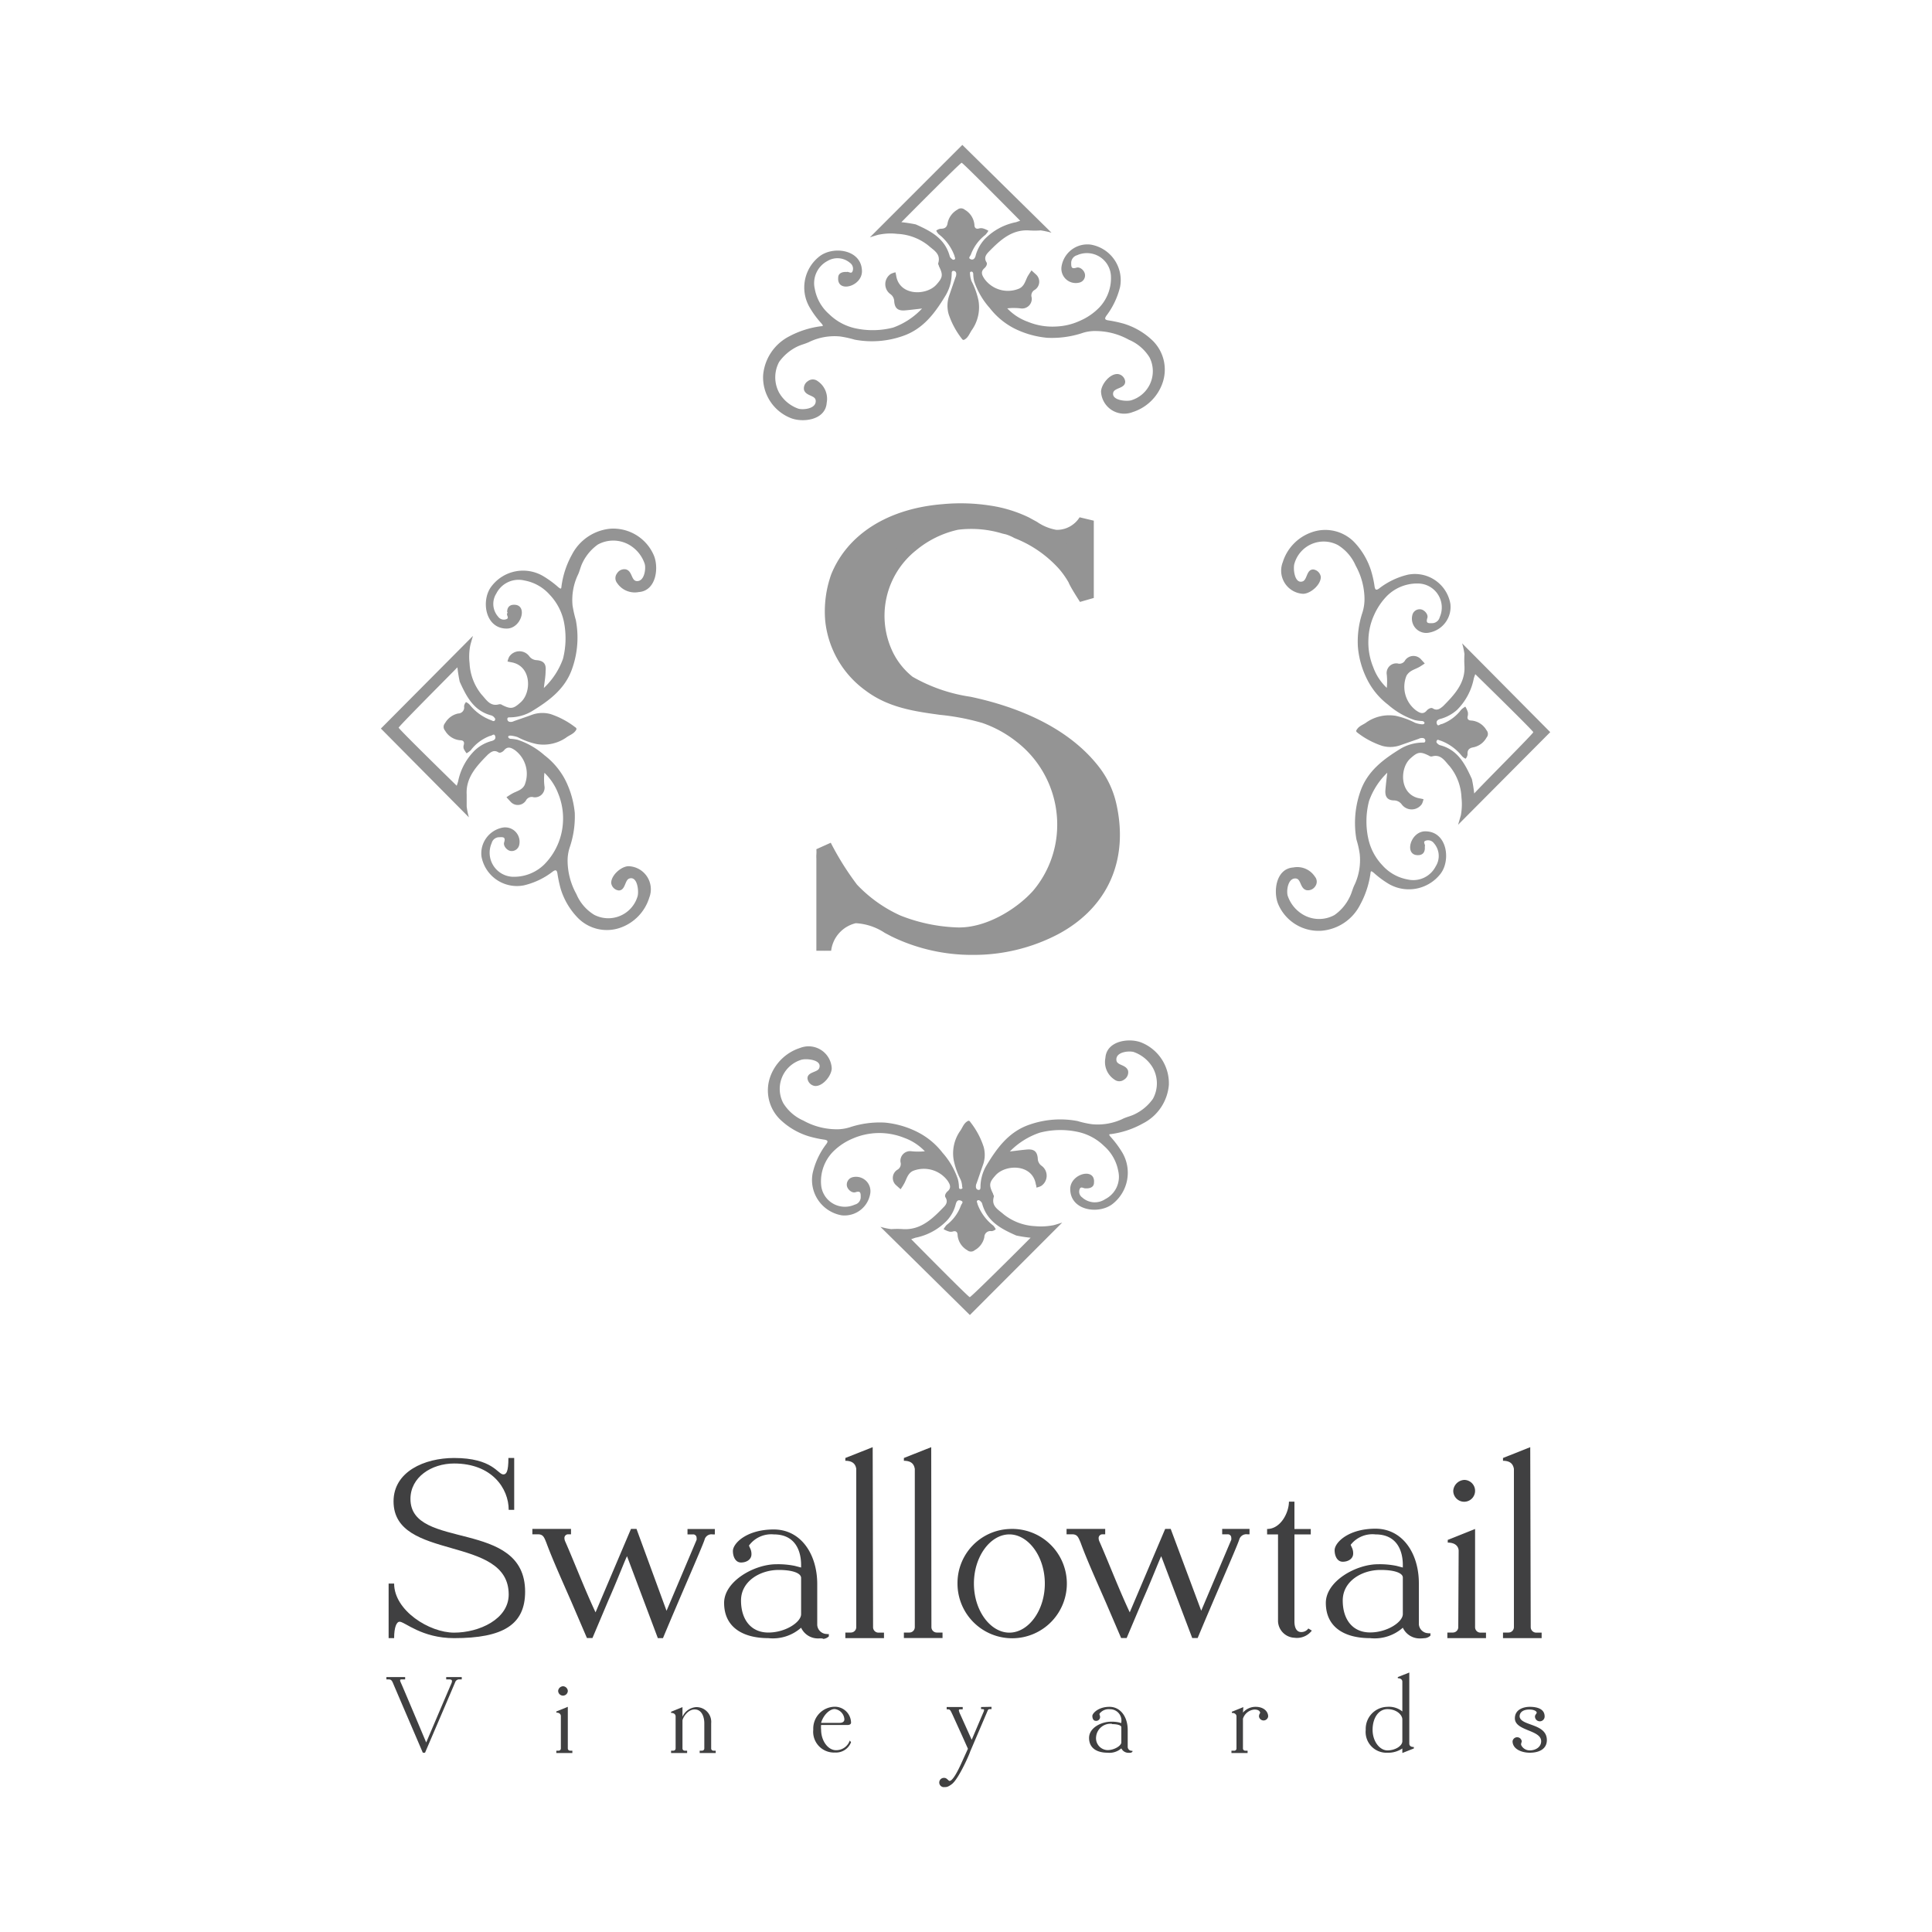 <svg xmlns="http://www.w3.org/2000/svg" viewBox="0 0 200 200"><defs><style>.cls-1{fill:#fff;}.cls-2{fill:#404041;}.cls-3,.cls-4{fill:#949494;}.cls-3{fill-rule:evenodd;}</style></defs><title>x</title><g id="whiteboxes"><rect class="cls-1" width="200" height="200"/></g><g id="Layer_1" data-name="Layer 1"><path class="cls-2" d="M52.66,165.06c0-6.22-11.92-3.39-11.92-9.64,0-3.07,3.19-4.49,6.27-4.49,4,0,4.52,1.7,5.09,1.7.31,0,.53-.25.53-1.7h.6v5.37h-.57c0-2.23-1.75-4.8-5.65-4.8-2.34,0-4.52,1.41-4.52,3.67,0,5.37,11.87,2,11.87,9.6,0,3.4-2.26,4.81-7.35,4.81-3.36,0-5.11-1.7-5.64-1.7-.32,0-.57.57-.57,1.7h-.57v-5.65h.57c0,2.79,3.64,5.08,6.21,5.08S52.66,167.63,52.66,165.06Z"/><path class="cls-2" d="M64.91,161.1c-.17.29-1,2.46-1.89,4.47l-1.69,4h-.57l-1.58-3.68c-.9-2.06-2-4.49-2.63-6.21-.22-.53-.31-.85-.87-.85h-.57v-.56h4v.56h-.29a.38.38,0,0,0-.39.4.88.88,0,0,0,.08.34c.91,2.06,2,4.91,3.14,7.34l3.67-8.64h.57L69,166.75l3.11-7.34a.54.54,0,0,0,0-.2.35.35,0,0,0-.37-.37h-.57v-.56H74v.56h-.23a.74.74,0,0,0-.84.57c-.37,1.05-2.49,5.82-4.3,10.17H68.1Z"/><path class="cls-2" d="M84.71,169.61a1.92,1.92,0,0,1-1.78-1.11,4.4,4.4,0,0,1-3.39,1.08c-2.57,0-4.58-1.08-4.58-3.65,0-2.25,3.14-4,5.4-4a8.63,8.63,0,0,1,1.92.17l.65.17V162c0-1.32-.51-3.16-2.83-3.16A2.86,2.86,0,0,0,77.53,160l.11.25a1.33,1.33,0,0,1,.15.65c0,.54-.51.85-1.08.85s-.84-.6-.84-1.19c0-.79,1.41-2.23,4.23-2.23s4.5,2.57,4.5,5.65v4.24a1,1,0,0,0,1,.93.4.4,0,0,0,.2,0v.25a1,1,0,0,1-.56.26C85.1,169.58,84.93,169.61,84.71,169.61Zm-4.1-7.09c-1.92,0-3.9,1.16-3.9,3.16S77.76,169,79.54,169s3.39-1.08,3.39-1.9v-3.75C82.93,162.85,82.05,162.52,80.61,162.52Z"/><path class="cls-2" d="M90.38,168.45a.56.56,0,0,0,.56.56h.57v.57h-4V169h.57a.56.56,0,0,0,.56-.56V152.06c-.05-.31-.2-.84-1.13-.84v-.29l2.83-1.12Z"/><path class="cls-2" d="M96.42,168.45A.56.56,0,0,0,97,169h.57v.57h-4V169h.57a.56.56,0,0,0,.56-.56V152.06c-.06-.31-.19-.84-1.13-.84v-.29l2.83-1.12Z"/><path class="cls-2" d="M104.49,158.28a5.66,5.66,0,1,1-5.37,5.65A5.6,5.6,0,0,1,104.49,158.28Zm-3.67,5.65c0,2.82,1.72,5.08,3.67,5.08s3.67-2.26,3.67-5.08-1.72-5.09-3.67-5.09S100.82,161.1,100.82,163.93Z"/><path class="cls-2" d="M120.21,161.1c-.16.29-1,2.46-1.89,4.47l-1.69,4h-.57l-1.58-3.68c-.9-2.06-2-4.49-2.62-6.21-.23-.53-.32-.85-.88-.85h-.57v-.56h4v.56h-.28a.39.39,0,0,0-.4.4.88.88,0,0,0,.08.34c.91,2.06,2,4.91,3.14,7.34l3.67-8.64h.57l3.16,8.47,3.11-7.34a.54.54,0,0,0,0-.2.35.35,0,0,0-.37-.37h-.57v-.56h2.83v.56h-.23a.76.76,0,0,0-.84.57c-.37,1.05-2.49,5.82-4.3,10.17h-.56Z"/><path class="cls-2" d="M134,158.28h1.69v.56H134v9c0,.74.27,1.11.7,1.11a.89.89,0,0,0,.74-.37l.36.22a1.94,1.94,0,0,1-1.8.74,1.78,1.78,0,0,1-1.7-1.7v-9h-1.13v-.56c1.41,0,2.26-1.7,2.26-2.83H134Z"/><path class="cls-2" d="M147,169.61a1.92,1.92,0,0,1-1.78-1.11,4.4,4.4,0,0,1-3.39,1.08c-2.58,0-4.58-1.08-4.58-3.65,0-2.25,3.13-4,5.4-4a8.63,8.63,0,0,1,1.92.17l.65.17V162c0-1.32-.51-3.16-2.83-3.16a2.86,2.86,0,0,0-2.57,1.08l.11.25a1.33,1.33,0,0,1,.15.65c0,.54-.51.85-1.08.85s-.84-.6-.84-1.19c0-.79,1.41-2.23,4.23-2.23s4.49,2.57,4.49,5.65v4.24a1,1,0,0,0,1,.93.4.4,0,0,0,.2,0v.25a1,1,0,0,1-.56.26C147.43,169.58,147.26,169.61,147,169.61Zm-4.1-7.09c-1.92,0-3.9,1.16-3.9,3.16s1.05,3.31,2.83,3.31,3.39-1.08,3.39-1.9v-3.75C145.26,162.85,144.38,162.52,142.94,162.52Z"/><path class="cls-2" d="M151,160.54c0-.31-.2-.85-1.13-.85v-.28l2.83-1.13v10.17a.56.56,0,0,0,.56.56h.57v.57h-4V169h.57a.56.56,0,0,0,.56-.56Zm.57-7.34a1.13,1.13,0,1,1-1.13,1.12A1.21,1.21,0,0,1,151.58,153.2Z"/><path class="cls-2" d="M158.46,168.45a.57.57,0,0,0,.57.56h.56v.57h-4V169h.56a.56.56,0,0,0,.57-.56V152.06c-.06-.31-.2-.84-1.13-.84v-.29l2.82-1.12Z"/><path class="cls-2" d="M46.72,174.29c.17-.4,0-.44-.25-.44h-.28v-.24H47.8v.24h-.24a.44.44,0,0,0-.44.29c-.08.21-3.12,7.3-3.12,7.3h-.23s-2.91-6.78-3.08-7.19-.28-.4-.6-.4H40v-.24h1.94v.24H41.6c-.25,0-.22.09-.05.46s2.57,6.07,2.57,6.07S46.54,174.69,46.72,174.29Z"/><path class="cls-2" d="M58.06,177.65c0-.13-.08-.36-.47-.36v-.12l1.19-.48V181a.23.23,0,0,0,.23.23h.24v.24H57.59v-.24h.23a.23.23,0,0,0,.24-.23Zm.24-3.09a.52.52,0,0,1,.48.47.48.48,0,0,1-1,0A.53.53,0,0,1,58.3,174.56Z"/><path class="cls-2" d="M70.65,178.12V181a.23.23,0,0,0,.24.23h.24v.24H69.47v-.24h.23a.23.23,0,0,0,.24-.23v-3.32c0-.13-.08-.36-.47-.36v-.12l1.18-.48v1a1.67,1.67,0,0,1,1.42-1,1.53,1.53,0,0,1,1.55,1.67V181a.23.23,0,0,0,.23.23h.24v.24H72.43v-.24h.24a.23.23,0,0,0,.24-.23v-2.61c0-.61-.24-1.43-1-1.43S70.65,177.88,70.65,178.12Z"/><path class="cls-2" d="M88.1,180.35a1.66,1.66,0,0,1-1.66,1.07,2.15,2.15,0,0,1-2.25-2.37,2.26,2.26,0,0,1,2.25-2.37,1.68,1.68,0,0,1,1.66,1.66c0,.07-.07.23-.35.23H85a2.36,2.36,0,0,0,0,.48c0,1.18.73,2.13,1.54,2.13a1.49,1.49,0,0,0,1.43-1Zm-3.09-2h1.91c.38,0,.49-.19.49-.37a1.14,1.14,0,0,0-1-1.06C85.9,176.91,85.24,177.52,85,178.34Z"/><path class="cls-2" d="M102.64,176.69v.24h-.12c-.13,0-.22,0-.28.16l-1.82,4.26c0,.1-1.15,2.76-1.87,3.33-.42.32-.58.32-.77.32a.48.48,0,1,1,0-.95c.24,0,.4.31.52.31.32,0,.85-1,1.26-1.92l.64-1.41-.69-1.54-.91-2c-.21-.43-.24-.54-.47-.54H98v-.24h1.66v.24h-.23c-.12,0-.17,0-.17.13a1.94,1.94,0,0,0,.15.4l1.18,2.62,1.2-2.82a.73.73,0,0,0,.08-.26c0-.07-.06-.09-.18-.09h-.13v-.22Z"/><path class="cls-2" d="M116.83,181.45a.82.82,0,0,1-.75-.46,1.85,1.85,0,0,1-1.42.45c-1.08,0-1.92-.45-1.92-1.53s1.31-1.68,2.26-1.68a3.41,3.41,0,0,1,.81.07l.27.07v-.1a1.17,1.17,0,0,0-1.19-1.33,1.19,1.19,0,0,0-1.07.46l0,.1a.58.58,0,0,1,.06.28.4.4,0,0,1-.45.36c-.25,0-.35-.26-.35-.51s.59-.94,1.77-.94,1.89,1.09,1.89,2.38v1.78a.41.41,0,0,0,.41.39h.08v.1a.37.37,0,0,1-.24.11Zm-1.72-3a1.49,1.49,0,0,0-1.64,1.33,1.23,1.23,0,0,0,1.19,1.39c.7,0,1.42-.46,1.42-.8v-1.58C116.08,178.62,115.72,178.48,115.11,178.48Z"/><path class="cls-2" d="M128.67,177.29a1.71,1.71,0,0,1,1.31-.6c.84,0,1.3.48,1.3,1a.48.48,0,0,1-.95,0,.58.58,0,0,1,.12-.36c0-.14-.12-.36-.59-.36a1.37,1.37,0,0,0-1.19.95V181a.23.23,0,0,0,.24.23h.24v.24h-1.67v-.24h.24A.23.23,0,0,0,128,181v-3.32c0-.13-.08-.36-.48-.36v-.12l1.19-.48Z"/><path class="cls-2" d="M143.63,181.44a2.15,2.15,0,0,1-2.25-2.37,2.28,2.28,0,0,1,2.25-2.38,2.18,2.18,0,0,1,1.54.48v-3.09c0-.12-.08-.35-.47-.35v-.12l1.19-.47v7.35c0,.18.1.36.47.36V181l-1.19.47V181A2.58,2.58,0,0,1,143.63,181.44Zm1.54-3.44c0-.47-.59-1.07-1.54-1.07s-1.54.95-1.54,2.14.73,2.13,1.54,2.13,1.54-.47,1.54-.95Z"/><path class="cls-2" d="M160.13,180.14c0,.84-.69,1.3-1.77,1.3-.83,0-1.78-.37-1.78-1.19a.48.48,0,0,1,.95,0c0,.09-.07.2-.07.33s.3.62.9.62,1.18-.34,1.18-.95c0-1.19-2.72-1.05-2.72-2.37,0-.95.94-1.19,1.54-1.19s1.54.13,1.54,1a.48.48,0,0,1-1,0c0-.17.18-.3.18-.4s-.19-.32-.77-.32-1,.24-1,.72C157.41,178.7,160.13,178.37,160.13,180.14Z"/><path class="cls-3" d="M111.36,59.94a8.73,8.73,0,0,0-1.1-1.62A12.81,12.81,0,0,0,105.42,55a5.36,5.36,0,0,0-1-.43,12.37,12.37,0,0,0-5.3-.49,11,11,0,0,0-4.67,2.28A9.39,9.39,0,0,0,91.8,68a8.22,8.22,0,0,0,2.27,2.73,17.7,17.7,0,0,0,6.26,2.18c4.71,1,9.79,3,12.83,7a9.22,9.22,0,0,1,1.67,3.57c1.21,5.39-.81,10-5.61,12.6a18.71,18.71,0,0,1-16.59.24c-1.15-.58-2.75-1.63-4.1-1.49a4.1,4.1,0,0,0-3.24,3.65c0-3.19,0-6.39,0-9.58,0-.27.14-1,0-1.23a31.51,31.51,0,0,0,2.85,4.51,14.93,14.93,0,0,0,4.75,3.38,18.38,18.38,0,0,0,6,1.31c3.12.17,6.57-1.75,8.63-4a11.5,11.5,0,0,0,2.7-6.82,11.63,11.63,0,0,0-4.55-9.79,12.67,12.67,0,0,0-3.73-2c-4-1.3-8.34-.61-11.87-3.26a9.49,9.49,0,0,1-3.87-6.63,10.7,10.7,0,0,1,.56-4.49c1.81-4.45,6.36-6.42,10.89-6.79a20.41,20.41,0,0,1,4.75.14,13.12,13.12,0,0,1,3.82,1.17c1,.49,2,1.29,3.17,1.35a3.55,3.55,0,0,0,3.14-1.72l0,8S111.56,60.36,111.36,59.94Z"/><path class="cls-4" d="M100.71,98.85a19,19,0,0,1-8.42-1.91l-.7-.37a6,6,0,0,0-3-1,3.34,3.34,0,0,0-2.55,2.85v0H84.51v0c0-3.18,0-6.37,0-9.55a3.43,3.43,0,0,1,0-.4,3.7,3.7,0,0,0,0-.56L86,87.24a29.21,29.21,0,0,0,2.72,4.34,14.29,14.29,0,0,0,4.48,3.19A17.49,17.49,0,0,0,98.93,96c3,.17,6.26-1.84,8-3.77a10.56,10.56,0,0,0,2.5-6.34,10.85,10.85,0,0,0-4.24-9.14,12.06,12.06,0,0,0-3.5-1.91A24.3,24.3,0,0,0,97.3,74c-2.61-.36-5.32-.73-7.69-2.51a10.19,10.19,0,0,1-4.18-7.19,11.42,11.42,0,0,1,.62-4.85c1.69-4.16,5.89-6.81,11.54-7.26a19.82,19.82,0,0,1,4.93.15,13.85,13.85,0,0,1,4,1.23l.84.46a5,5,0,0,0,2,.82,2.77,2.77,0,0,0,2.4-1.3l1.47.35,0,8-1.43.41c-.1-.16-1-1.54-1.17-2a8.66,8.66,0,0,0-1-1.42,12.1,12.1,0,0,0-4.62-3.19,4.62,4.62,0,0,0-.87-.38l-.35-.08a11.05,11.05,0,0,0-4.62-.4,10.26,10.26,0,0,0-4.34,2.13A8.66,8.66,0,0,0,92.47,67.6a7.49,7.49,0,0,0,2,2.46,17,17,0,0,0,6,2.07c4.17.88,9.86,2.84,13.28,7.24a9.67,9.67,0,0,1,1.82,3.87c1.29,5.8-.89,10.7-6,13.45A18.8,18.8,0,0,1,100.71,98.85Zm5.41-23.31,0,0A12.39,12.39,0,0,1,111,86a12.21,12.21,0,0,1-2.9,7.29,14,14,0,0,1-6.51,4,17.16,17.16,0,0,0,7.27-2c4.46-2.4,6.36-6.68,5.22-11.75a8.22,8.22,0,0,0-1.52-3.26A16.65,16.65,0,0,0,106.12,75.54Zm-20,15c0,1.55,0,3.1,0,4.66A4.3,4.3,0,0,1,88.44,94,2.91,2.91,0,0,1,89,94c-.5-.42-1-.87-1.44-1.34A13.38,13.38,0,0,1,86.08,90.52ZM97.24,53.78c-2.6.28-7.81,1.46-9.76,6.26A10.12,10.12,0,0,0,87,64.18a8.73,8.73,0,0,0,3.57,6.07,10.37,10.37,0,0,0,4.33,1.8,11.47,11.47,0,0,1-1.22-.69,9.15,9.15,0,0,1-2.53-3,10.11,10.11,0,0,1,2.82-12.64A13,13,0,0,1,97.24,53.78Zm12.19,2.62a8.53,8.53,0,0,1,1.44,1.44c.31.39.6.77.86,1.17l0-3.24A4.5,4.5,0,0,1,109.43,56.4Z"/><path class="cls-3" d="M104.54,119.2c.6-.07,1.18-.15,1.75-.2.75-.07,1.08.2,1.14.92a.94.94,0,0,0,.42.78,1.27,1.27,0,0,1-.07,2.07,1.86,1.86,0,0,1-.49.17s0-.19-.06-.33c-.34-2.14-3.13-2.11-4.17-.94-.66.73-.71,1-.26,1.9,0,.09.11.21.09.29-.32,1,.46,1.36,1,1.84a5.65,5.65,0,0,0,3.24,1.23,6.58,6.58,0,0,0,1.83-.08c.12,0,1-.29,1-.29l-9.56,9.57L91.14,127a7.55,7.55,0,0,0,1.12.24,8.69,8.69,0,0,1,1.25,0c1.76.09,2.95-1,4.13-2.23.28-.27.53-.6.23-1.07-.12-.19.07-.49.22-.61.47-.4.2-.8,0-1.11a3.06,3.06,0,0,0-3.6-1c-.55.28-.64.86-.9,1.32a6.61,6.61,0,0,1-.36.57l-.47-.42a1,1,0,0,1,.14-1.6.68.68,0,0,0,.32-.79,1,1,0,0,1,1.16-1.12,6.93,6.93,0,0,0,1.36,0,5.56,5.56,0,0,0-2.16-1.4,6.92,6.92,0,0,0-5.37.11,6.27,6.27,0,0,0-2,1.36A4.4,4.4,0,0,0,85,122.63a2.47,2.47,0,0,0,3.49,2.07.79.79,0,0,0,.61-.76c0-.43,0-.7-.54-.52-.36.11-.82-.27-.89-.66a.79.79,0,0,1,.61-.9,1.49,1.49,0,0,1,1.8,1.74,2.7,2.7,0,0,1-2.95,2.21,3.71,3.71,0,0,1-3-4.38,7.82,7.82,0,0,1,1.41-3c.21-.29.14-.39-.18-.45a11.55,11.55,0,0,1-1.63-.35,7.4,7.4,0,0,1-3-1.77,4.21,4.21,0,0,1-1-4.38,4.86,4.86,0,0,1,3.1-3,2.4,2.4,0,0,1,3.27,2.1c0,.74-.9,1.89-1.73,1.84a.89.89,0,0,1-.78-.79c0-.69,1.06-.6,1.22-1.07.31-.87-1.34-1-1.83-.86a3.15,3.15,0,0,0-1.9,4.49A4.61,4.61,0,0,0,83.16,116a7.11,7.11,0,0,0,3.32.9,4.42,4.42,0,0,0,1.6-.24,9.86,9.86,0,0,1,3.51-.45,9.38,9.38,0,0,1,3.43,1,7.58,7.58,0,0,1,2.54,2.11,7.92,7.92,0,0,1,1.6,2.75,3.57,3.57,0,0,1,.11.78c0,.1,0,.27.22.23s.12-.15.11-.26a2,2,0,0,0-.16-.71,7.84,7.84,0,0,1-.71-2,4.05,4.05,0,0,1,.64-3c.25-.33.36-.76.72-1,.17-.13.26-.12.37.06a8.27,8.27,0,0,1,1.36,2.53,3.05,3.05,0,0,1-.07,1.91c-.22.62-.43,1.26-.65,1.88a.71.71,0,0,0-.06.47.29.29,0,0,0,.27.22c.16,0,.18-.12.19-.26a4.4,4.4,0,0,1,.61-2.26c1.1-1.82,2.32-3.52,4.5-4.25a9.65,9.65,0,0,1,4.94-.36,9.43,9.43,0,0,0,1.51.33,6.06,6.06,0,0,0,3.11-.53c.42-.22.89-.3,1.32-.52a4.92,4.92,0,0,0,1.86-1.58,3.33,3.33,0,0,0,0-3.2,3.72,3.72,0,0,0-2-1.65c-.53-.14-1.88,0-1.78.86.06.55,1,.42,1.21,1.09a.89.89,0,0,1-.41.91.82.82,0,0,1-1,0,2.17,2.17,0,0,1-.94-2.24c.12-1.82,2.54-2.11,3.79-1.57A4.55,4.55,0,0,1,121,112.3a4.93,4.93,0,0,1-2.69,4,9.26,9.26,0,0,1-3.3,1.1c-.24,0-.24.07,0,.33a10.32,10.32,0,0,1,1.18,1.6,4.11,4.11,0,0,1-1,5.29c-1.42,1.13-4.39.73-4.4-1.53,0-1.59,2.6-2.28,2.46-.67,0,.43-.34.59-.74.6a1,1,0,0,0-.16,0c-.2,0-.47-.25-.59.09a.73.73,0,0,0,.27.85,1.94,1.94,0,0,0,2.39.17,2.59,2.59,0,0,0,1.34-2.91,4.54,4.54,0,0,0-1.47-2.59,5.55,5.55,0,0,0-2.78-1.47,8.52,8.52,0,0,0-3.86.09A7.8,7.8,0,0,0,104.54,119.2Zm2.15,8.93a13.94,13.94,0,0,1-1.49-.23c-1.53-.68-3-1.42-3.52-3.27a.48.48,0,0,0-.12-.22c-.1-.1-.22-.23-.37-.14s0,.25,0,.37a5,5,0,0,0,1.64,2.24,1.64,1.64,0,0,1,.25.37.8.8,0,0,1-.44.2.62.62,0,0,0-.74.61,2,2,0,0,1-1,1.36.59.59,0,0,1-.77,0,2,2,0,0,1-1-1.55c0-.3-.15-.5-.51-.38a.77.77,0,0,1-.37,0,2.49,2.49,0,0,1-.57-.25,2.92,2.92,0,0,1,.31-.43,4.41,4.41,0,0,0,1.48-2c.07-.21.34-.39,0-.52s-.46.09-.54.4a3.86,3.86,0,0,1-.93,1.69,6.19,6.19,0,0,1-3.24,1.75l-.43.15s5.91,6,6.06,6S105.92,128.91,106.69,128.13Z"/><path class="cls-3" d="M141.72,82.93a8.39,8.39,0,0,0-.08,3.86,5.75,5.75,0,0,0,1.47,2.79,4.58,4.58,0,0,0,2.6,1.46,2.6,2.6,0,0,0,2.91-1.35,2,2,0,0,0-.18-2.4.75.75,0,0,0-.86-.26c-.33.12,0,.39-.08.59a.91.91,0,0,0,0,.17c0,.39-.18.69-.6.73-1.61.15-.93-2.47.65-2.46,2.26,0,2.67,3,1.56,4.41a4.15,4.15,0,0,1-5.3,1.06,9.86,9.86,0,0,1-1.6-1.18c-.27-.21-.3-.2-.33,0a9.48,9.48,0,0,1-1.08,3.31,4.93,4.93,0,0,1-4,2.69,4.54,4.54,0,0,1-4.48-2.75c-.53-1.25-.27-3.67,1.56-3.8a2.17,2.17,0,0,1,2.23.94.81.81,0,0,1,.05,1,.9.9,0,0,1-.91.41c-.68-.17-.55-1.15-1.1-1.21-.82-.08-1,1.26-.85,1.78a3.59,3.59,0,0,0,1.66,2,3.29,3.29,0,0,0,3.19,0,4.8,4.8,0,0,0,1.57-1.86c.22-.43.31-.91.53-1.32a6.08,6.08,0,0,0,.51-3.12,9.45,9.45,0,0,0-.34-1.51A9.87,9.87,0,0,1,140.8,82c.73-2.18,2.42-3.41,4.23-4.52a4.63,4.63,0,0,1,2.26-.61c.14,0,.25,0,.26-.19a.27.27,0,0,0-.22-.27.68.68,0,0,0-.46.07l-1.89.66a3.09,3.09,0,0,1-1.9.07,8.51,8.51,0,0,1-2.54-1.35c-.17-.12-.19-.2-.06-.37.25-.37.68-.48,1-.73a4.16,4.16,0,0,1,3-.66,8.16,8.16,0,0,1,2,.72,2.92,2.92,0,0,0,.71.16c.1,0,.24,0,.27-.12s-.14-.21-.24-.22a4.06,4.06,0,0,1-.78-.1,8.12,8.12,0,0,1-2.76-1.6,7.51,7.51,0,0,1-2.11-2.52,9.21,9.21,0,0,1-1-3.44,9.46,9.46,0,0,1,.45-3.51,4.63,4.63,0,0,0,.23-1.6,7.2,7.2,0,0,0-.91-3.31,4.66,4.66,0,0,0-1.85-2.14A3.15,3.15,0,0,0,134,58.34c-.16.5,0,2.15.86,1.84.47-.17.38-1.23,1.08-1.23a.9.9,0,0,1,.79.78c0,.83-1.09,1.74-1.84,1.74a2.4,2.4,0,0,1-2.1-3.27,4.78,4.78,0,0,1,3-3.1,4.19,4.19,0,0,1,4.38,1,7.61,7.61,0,0,1,1.77,3,10.71,10.71,0,0,1,.36,1.64c.06.32.16.39.45.19a7.81,7.81,0,0,1,3-1.44,3.73,3.73,0,0,1,4.39,3,2.7,2.7,0,0,1-2.2,3,1.48,1.48,0,0,1-1.74-1.79.78.78,0,0,1,.89-.62c.39.07.78.53.67.89-.18.57.08.55.52.54a.82.82,0,0,0,.76-.62,2.48,2.48,0,0,0-2.1-3.48,4.43,4.43,0,0,0-3.35,1.27,6.78,6.78,0,0,0-1.35,2,6.55,6.55,0,0,0-.58,2.46,6.77,6.77,0,0,0,.49,2.91,5.55,5.55,0,0,0,1.41,2.16,6.9,6.9,0,0,0,0-1.36,1,1,0,0,1,1.12-1.17.66.66,0,0,0,.78-.33,1.05,1.05,0,0,1,1.61-.13l.42.46s-.31.22-.57.37c-.46.26-1,.35-1.32.9a3.06,3.06,0,0,0,1,3.6c.3.2.71.48,1.1,0,.13-.15.43-.34.62-.22.46.3.79,0,1.07-.23,1.18-1.19,2.3-2.39,2.21-4.15a10.23,10.23,0,0,1,0-1.24,7.38,7.38,0,0,0-.24-1.11l9.12,9.19-9.54,9.59s.26-.88.29-1a6.28,6.28,0,0,0,.06-1.84,5.46,5.46,0,0,0-1.23-3.23c-.48-.5-.88-1.29-1.84-1-.07,0-.2,0-.29-.08-.9-.45-1.17-.4-1.9.26-1.17,1-1.18,3.84,1,4.17l.33.07a2.14,2.14,0,0,1-.16.49,1.28,1.28,0,0,1-2.08.07,1,1,0,0,0-.77-.43c-.73,0-1-.38-.93-1.12.05-.58.12-1.16.19-1.75A7.61,7.61,0,0,0,141.72,82.93Zm17-7.14c0-.14-6-6-6-6s-.1.26-.15.43a6.29,6.29,0,0,1-1.73,3.26,4.26,4.26,0,0,1-1.69.93c-.31.07-.52.24-.4.54s.3,0,.52,0a4.48,4.48,0,0,0,2-1.49,2.5,2.5,0,0,1,.42-.31,2.41,2.41,0,0,1,.26.57,1.09,1.09,0,0,1,0,.36c-.12.37.08.51.38.51a2,2,0,0,1,1.55,1,.58.58,0,0,1,0,.77,2,2,0,0,1-1.35,1c-.48.08-.64.31-.61.74a.8.8,0,0,1-.2.44,1.12,1.12,0,0,1-.37-.26,5.08,5.08,0,0,0-2.25-1.62c-.12,0-.26-.17-.36,0s0,.26.13.37a.51.51,0,0,0,.23.12c1.85.49,2.59,2,3.27,3.5a14.58,14.58,0,0,1,.24,1.49C153.39,81.27,158.73,75.94,158.73,75.79Z"/><path class="cls-3" d="M58.28,68.2a8.67,8.67,0,0,0,.09-3.86,5.8,5.8,0,0,0-1.48-2.79,4.58,4.58,0,0,0-2.61-1.46,2.58,2.58,0,0,0-2.9,1.35,2,2,0,0,0,.18,2.39.73.73,0,0,0,.85.27c.35-.12,0-.39.09-.59s0-.11,0-.16c0-.4.18-.7.6-.74,1.61-.15.93,2.46-.65,2.46-2.27,0-2.68-3-1.55-4.4a4.1,4.1,0,0,1,5.28-1.06,10.35,10.35,0,0,1,1.61,1.17c.26.21.31.2.33-.05a9.22,9.22,0,0,1,1.08-3.3,5,5,0,0,1,4-2.7,4.57,4.57,0,0,1,4.48,2.75c.54,1.26.27,3.68-1.56,3.81a2.2,2.2,0,0,1-2.24-.94.81.81,0,0,1,0-1,.88.88,0,0,1,.91-.41c.67.17.55,1.15,1.1,1.21.81.09,1-1.27.85-1.78a3.59,3.59,0,0,0-1.66-2,3.32,3.32,0,0,0-3.19,0,4.94,4.94,0,0,0-1.58,1.87c-.22.43-.3.91-.51,1.32a6.09,6.09,0,0,0-.53,3.12,12.27,12.27,0,0,0,.34,1.51,9.64,9.64,0,0,1-.35,4.94c-.72,2.18-2.41,3.4-4.22,4.51a4.54,4.54,0,0,1-2.26.62c-.14,0-.26,0-.26.19a.28.28,0,0,0,.22.27.68.68,0,0,0,.46-.07c.63-.22,1.26-.43,1.88-.66a3.2,3.2,0,0,1,1.91-.07,8.63,8.63,0,0,1,2.54,1.35c.17.11.19.2.06.37-.26.37-.69.48-1,.73a4.16,4.16,0,0,1-3,.66,7.67,7.67,0,0,1-2-.72,3.11,3.11,0,0,0-.72-.16c-.1,0-.24,0-.26.11s.13.21.23.22a4,4,0,0,1,.77.11,8,8,0,0,1,2.76,1.6,7.67,7.67,0,0,1,2.13,2.52,9.58,9.58,0,0,1,1,3.44A9.88,9.88,0,0,1,59,87.65a4.38,4.38,0,0,0-.24,1.6,7.2,7.2,0,0,0,.91,3.31,4.59,4.59,0,0,0,1.84,2.14A3.16,3.16,0,0,0,66,92.79c.15-.5,0-2.15-.87-1.84-.46.17-.38,1.22-1.07,1.23a.89.89,0,0,1-.79-.78c0-.83,1.09-1.75,1.83-1.73a2.39,2.39,0,0,1,2.11,3.26,4.79,4.79,0,0,1-3,3.11,4.21,4.21,0,0,1-4.37-1,7.43,7.43,0,0,1-1.79-3,13.45,13.45,0,0,1-.35-1.65c-.06-.31-.17-.38-.46-.18a7.77,7.77,0,0,1-3,1.44,3.73,3.73,0,0,1-4.4-3A2.72,2.72,0,0,1,52,85.68a1.49,1.49,0,0,1,1.75,1.79.8.8,0,0,1-.91.62c-.37-.07-.77-.53-.65-.89.17-.57-.1-.55-.53-.53a.8.8,0,0,0-.76.6A2.49,2.49,0,0,0,53,90.76a4.47,4.47,0,0,0,3.34-1.27,6.71,6.71,0,0,0,1.94-4.42,6.77,6.77,0,0,0-.49-2.91A5.88,5.88,0,0,0,56.36,80a5.68,5.68,0,0,0,0,1.36,1,1,0,0,1-1.12,1.17.67.67,0,0,0-.79.33,1,1,0,0,1-1.6.13l-.42-.46s.31-.22.56-.36c.46-.27,1.05-.36,1.32-.91a3.06,3.06,0,0,0-1-3.6c-.31-.2-.72-.48-1.12,0-.12.15-.42.34-.6.22-.47-.3-.8,0-1.08.23-1.18,1.19-2.3,2.39-2.2,4.14,0,.44,0,.81,0,1.25a7.55,7.55,0,0,0,.23,1.11l-9.11-9.19,9.53-9.59s-.26.87-.28,1a5.91,5.91,0,0,0-.07,1.83,5.57,5.57,0,0,0,1.24,3.24c.48.5.88,1.29,1.84,1,.08,0,.2,0,.29.08.9.45,1.17.4,1.9-.26,1.17-1,1.18-3.84-1-4.17l-.34-.07a2,2,0,0,1,.17-.49,1.27,1.27,0,0,1,2.07-.07,1,1,0,0,0,.78.42c.72.06,1,.39.92,1.13,0,.58-.12,1.16-.18,1.75A7.72,7.72,0,0,0,58.28,68.2Zm-17,7.14c0,.14,6,6,6,6s.09-.26.14-.43a6.22,6.22,0,0,1,1.75-3.25,4.06,4.06,0,0,1,1.68-.94c.31-.07.52-.24.4-.54s-.31,0-.52,0a4.43,4.43,0,0,0-2,1.49,2.47,2.47,0,0,1-.43.31A2.49,2.49,0,0,1,48,77.5a.73.73,0,0,1,0-.36c.12-.38-.08-.51-.38-.51a2,2,0,0,1-1.55-1,.58.58,0,0,1,0-.77,2.05,2.05,0,0,1,1.36-1,.62.62,0,0,0,.61-.74.8.8,0,0,1,.2-.44,1.31,1.31,0,0,1,.37.26,5.11,5.11,0,0,0,2.24,1.62c.13.05.28.17.38,0s-.05-.26-.14-.37a.65.65,0,0,0-.23-.13c-1.85-.48-2.59-2-3.27-3.49a15,15,0,0,1-.24-1.49C46.61,69.85,41.27,75.19,41.26,75.34Z"/><path class="cls-3" d="M95.45,31.94c-.59.06-1.17.14-1.75.19-.73.06-1.07-.2-1.13-.92a.94.94,0,0,0-.42-.78,1.27,1.27,0,0,1,.06-2.07,2,2,0,0,1,.49-.17,3.37,3.37,0,0,1,.07.34c.33,2.12,3.13,2.1,4.17.93.65-.73.71-1,.26-1.9,0-.09-.11-.22-.08-.29.31-1-.47-1.36-1-1.84a5.55,5.55,0,0,0-3.24-1.22,5.9,5.9,0,0,0-1.83.07c-.13,0-1,.29-1,.29L99.62,15l9.23,9.09a8.88,8.88,0,0,0-1.11-.24,8.69,8.69,0,0,1-1.25,0c-1.76-.09-2.95,1-4.14,2.22-.27.28-.52.61-.23,1.08.13.19-.06.48-.21.61-.47.4-.2.8,0,1.11a3,3,0,0,0,3.6,1c.56-.27.64-.85.9-1.31.16-.26.37-.57.37-.57l.46.42a1,1,0,0,1-.13,1.6.66.66,0,0,0-.31.79,1,1,0,0,1-1.17,1.12,6.23,6.23,0,0,0-1.36,0,5.49,5.49,0,0,0,2.16,1.4,6.62,6.62,0,0,0,2.91.48,6.47,6.47,0,0,0,2.45-.59,6.23,6.23,0,0,0,2-1.37A4.42,4.42,0,0,0,115,28.5a2.49,2.49,0,0,0-3.5-2.08.83.83,0,0,0-.61.76c0,.44,0,.7.54.53.36-.12.81.27.88.66a.76.76,0,0,1-.6.89,1.49,1.49,0,0,1-1.81-1.73,2.71,2.71,0,0,1,3-2.21,3.73,3.73,0,0,1,3.05,4.38,8.12,8.12,0,0,1-1.43,3c-.2.3-.13.4.18.46a13.3,13.3,0,0,1,1.64.35,7.46,7.46,0,0,1,3,1.77,4.21,4.21,0,0,1,1,4.38,4.82,4.82,0,0,1-3.09,3,2.4,2.4,0,0,1-3.27-2.1c0-.74.89-1.89,1.73-1.84a.87.87,0,0,1,.77.78c0,.7-1,.62-1.22,1.08-.3.87,1.35,1,1.84.86A3.15,3.15,0,0,0,119,37a4.61,4.61,0,0,0-2.14-1.83,7.12,7.12,0,0,0-3.33-.9,4.22,4.22,0,0,0-1.59.24,10.1,10.1,0,0,1-3.51.46A9.53,9.53,0,0,1,105,34a7.6,7.6,0,0,1-2.54-2.11,8,8,0,0,1-1.61-2.75,3.55,3.55,0,0,1-.1-.78c0-.1-.06-.27-.22-.24s-.12.16-.11.27a2.5,2.5,0,0,0,.15.71,7.87,7.87,0,0,1,.72,2,4.1,4.1,0,0,1-.64,3c-.25.33-.37.76-.72,1-.18.13-.26.12-.38-.06a8.46,8.46,0,0,1-1.35-2.53,3.2,3.2,0,0,1,.06-1.91c.22-.63.43-1.26.65-1.88a.75.75,0,0,0,.07-.46.27.27,0,0,0-.27-.22c-.16,0-.19.11-.19.26a4.49,4.49,0,0,1-.61,2.25c-1.1,1.82-2.32,3.52-4.5,4.25a9.65,9.65,0,0,1-4.94.36,10.66,10.66,0,0,0-1.51-.33,6.06,6.06,0,0,0-3.11.53c-.42.22-.89.31-1.32.52a5,5,0,0,0-1.87,1.58,3.36,3.36,0,0,0,0,3.2,3.72,3.72,0,0,0,2,1.65c.52.14,1.87,0,1.78-.86-.06-.55-1-.43-1.21-1.09a.89.89,0,0,1,.41-.91.82.82,0,0,1,1,0,2.2,2.2,0,0,1,.94,2.24c-.12,1.83-2.54,2.1-3.79,1.56A4.53,4.53,0,0,1,79,38.83a5,5,0,0,1,2.68-4A9.56,9.56,0,0,1,85,33.77c.23,0,.24-.06,0-.33a9.53,9.53,0,0,1-1.18-1.61,4.08,4.08,0,0,1,1-5.28c1.43-1.13,4.39-.73,4.41,1.53,0,1.59-2.6,2.28-2.46.66,0-.42.35-.58.74-.59a.88.88,0,0,0,.16,0c.2-.05.47.25.59-.08a.74.74,0,0,0-.27-.86A2,2,0,0,0,85.69,27a2.6,2.6,0,0,0-1.34,2.92,4.54,4.54,0,0,0,1.47,2.59A5.58,5.58,0,0,0,88.61,34a8.48,8.48,0,0,0,3.85-.09A7.67,7.67,0,0,0,95.45,31.94ZM93.31,23a14.8,14.8,0,0,1,1.49.23c1.52.68,3,1.42,3.51,3.27a.45.45,0,0,0,.13.22c.1.1.22.23.37.14s0-.25,0-.37a5,5,0,0,0-1.63-2.24,1.31,1.31,0,0,1-.26-.37.85.85,0,0,1,.45-.2c.42,0,.66-.13.73-.61a2.07,2.07,0,0,1,1-1.36.59.59,0,0,1,.77,0,2,2,0,0,1,1,1.54c0,.31.14.51.51.39a.87.87,0,0,1,.36,0,2.42,2.42,0,0,1,.58.25,2.5,2.5,0,0,1-.31.42,4.56,4.56,0,0,0-1.49,2c-.06.21-.34.39-.05.52s.47-.09.54-.41a4.07,4.07,0,0,1,.94-1.68A6.19,6.19,0,0,1,105.18,23l.43-.15s-5.92-6-6.06-6S94.08,22.22,93.31,23Z"/></g></svg>
